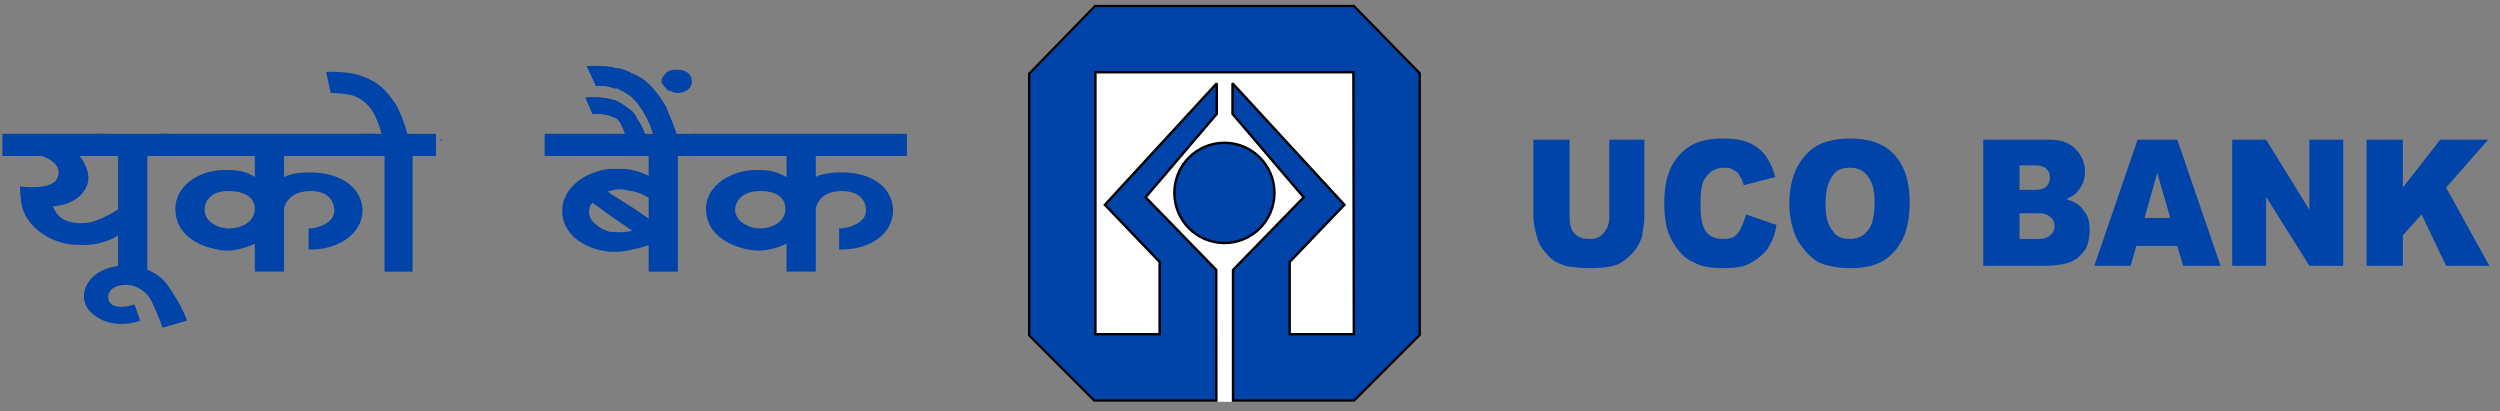 <svg width="152" height="25" viewBox="0 0 152 25" fill="none" xmlns="http://www.w3.org/2000/svg">
<rect x="0" y="0" width="152" height="25" fill="#808080" stroke="none"/>
<path fill-rule="evenodd" clip-rule="evenodd" d="M131.172 14.953V13.249H131.953L131.172 10.551V8.492H132.38L135.009 16.16H132.735L132.38 14.953H131.172ZM135.72 8.492H137.78L140.41 12.752V8.492H142.47V16.16H140.41L137.78 11.971V16.16H135.72V8.492ZM143.891 8.492H146.094V11.403L148.368 8.492H151.281L148.723 11.403L151.352 16.16H148.723L147.23 13.036L146.094 14.314V16.16H143.891V8.492ZM131.172 8.492V10.551V10.48L130.39 13.249H131.172V14.953H129.893L129.538 16.16H127.335L129.964 8.492H131.172ZM123.711 16.16V14.527H123.853C124.279 14.527 124.492 14.456 124.634 14.314C124.848 14.172 124.919 13.96 124.919 13.746C124.919 13.533 124.848 13.32 124.634 13.178C124.492 13.036 124.279 12.965 123.853 12.965H123.711V11.545C124.066 11.545 124.279 11.474 124.421 11.332C124.563 11.19 124.634 11.048 124.634 10.764C124.634 10.551 124.563 10.409 124.421 10.267C124.279 10.125 124.066 10.054 123.711 10.054V8.492H124.634C125.346 8.492 125.843 8.705 126.198 9.06C126.554 9.415 126.767 9.912 126.767 10.409C126.767 10.906 126.625 11.261 126.341 11.616C126.198 11.829 125.914 11.971 125.63 12.113C126.127 12.255 126.483 12.468 126.696 12.823C126.98 13.107 127.051 13.533 127.051 14.031C127.051 14.385 126.98 14.74 126.838 15.095C126.625 15.38 126.412 15.663 126.127 15.805C125.914 15.947 125.701 16.018 125.275 16.089C124.777 16.16 124.492 16.16 124.35 16.16H123.711ZM123.711 8.492V10.054H122.787V11.545H123.711V12.965H122.787V14.527H123.711V16.16H120.585V8.492H123.711ZM112.484 16.302V14.527C112.911 14.527 113.266 14.385 113.55 14.031C113.834 13.746 113.976 13.107 113.976 12.255C113.976 11.545 113.834 11.048 113.55 10.693C113.266 10.338 112.911 10.196 112.484 10.196V8.421C113.621 8.421 114.545 8.705 115.184 9.415C115.824 10.125 116.108 11.048 116.108 12.327C116.108 13.178 115.966 13.96 115.682 14.527C115.397 15.095 115.042 15.522 114.474 15.876C113.976 16.16 113.337 16.302 112.556 16.302C112.484 16.302 112.484 16.302 112.484 16.302ZM97.847 8.492H99.978V13.107C99.978 13.533 99.907 13.96 99.836 14.385C99.694 14.811 99.481 15.166 99.197 15.451C98.913 15.734 98.628 15.947 98.344 16.089C97.918 16.231 97.421 16.302 96.781 16.302C96.426 16.302 96.071 16.302 95.644 16.231C95.289 16.231 94.934 16.089 94.649 15.947C94.365 15.805 94.151 15.593 93.938 15.309C93.654 15.024 93.512 14.669 93.441 14.385C93.299 13.889 93.228 13.462 93.228 13.107V8.492H95.431V13.178C95.431 13.604 95.502 13.96 95.716 14.172C95.929 14.456 96.284 14.527 96.639 14.527C96.994 14.527 97.278 14.456 97.492 14.172C97.705 13.96 97.847 13.604 97.847 13.178V8.492ZM112.484 8.421V10.196C111.987 10.196 111.632 10.338 111.419 10.693C111.135 11.048 110.992 11.616 110.992 12.398C110.992 13.178 111.135 13.675 111.419 14.031C111.632 14.385 111.987 14.527 112.484 14.527V16.302C111.703 16.302 111.064 16.16 110.566 15.947C110.069 15.663 109.642 15.166 109.286 14.598C109.002 14.031 108.789 13.249 108.789 12.398C108.789 11.119 109.144 10.125 109.785 9.415C110.424 8.705 111.348 8.421 112.484 8.421ZM106.16 13.036L108.008 13.675C107.936 14.243 107.723 14.74 107.439 15.166C107.155 15.522 106.8 15.805 106.373 16.018C106.018 16.231 105.45 16.302 104.881 16.302C104.1 16.302 103.461 16.231 102.963 15.947C102.466 15.734 102.039 15.309 101.683 14.669C101.328 14.102 101.186 13.32 101.186 12.327C101.186 11.048 101.47 10.125 102.11 9.415C102.75 8.705 103.603 8.421 104.739 8.421C105.663 8.421 106.302 8.563 106.871 8.989C107.368 9.344 107.723 9.983 107.936 10.764L106.018 11.261C105.947 10.977 105.876 10.835 105.805 10.764C105.734 10.551 105.592 10.409 105.379 10.338C105.237 10.196 105.024 10.196 104.81 10.196C104.313 10.196 103.958 10.409 103.674 10.835C103.461 11.119 103.389 11.616 103.389 12.327C103.389 13.178 103.461 13.746 103.745 14.102C103.958 14.385 104.313 14.527 104.739 14.527C105.166 14.527 105.45 14.456 105.663 14.172C105.876 13.889 106.018 13.533 106.16 13.036Z" fill="#0044AA"/>
<path fill-rule="evenodd" clip-rule="evenodd" d="M7.464 14.102V12.54C7.464 12.54 6.398 13.32 5.403 13.533C4.906 13.604 4.124 13.604 3.627 13.178C3.342 12.894 3.342 12.752 3.2 12.54C3.484 12.54 4.693 12.398 5.19 11.474C5.758 10.551 4.835 9.486 4.835 9.486H6.398V8.137H0.145V9.486H2.56C2.56 9.486 3.911 9.912 3.484 10.835C3.129 11.616 1.21 11.332 1.21 11.332C1.21 11.332 1.21 11.971 1.353 12.61C1.708 13.889 3.2 14.882 4.693 14.882C6.469 15.024 7.464 14.102 7.464 14.102Z" fill="#0044AA"/>
<path fill-rule="evenodd" clip-rule="evenodd" d="M10.305 9.485V8.137H5.758V9.485H7.179V16.515H8.956V9.485H10.305Z" fill="#0044AA"/>
<path fill-rule="evenodd" clip-rule="evenodd" d="M11.372 19.497C11.372 19.497 11.158 18.717 10.163 17.296C9.24 16.018 6.895 15.734 5.687 16.799C4.977 17.438 4.764 18.575 5.901 19.284C7.108 20.066 8.529 19.497 8.529 19.497L8.174 18.504C8.174 18.504 7.464 18.788 6.895 18.575C6.398 18.291 6.54 17.722 6.895 17.509C7.464 17.155 8.671 17.226 9.24 18.361C9.737 19.426 9.879 19.924 9.879 19.924L11.372 19.497Z" fill="#0044AA"/>
<path fill-rule="evenodd" clip-rule="evenodd" d="M22.812 9.486V8.137H13.93V9.486H15.493V10.764C15.067 10.48 14.569 10.338 13.93 10.338V11.616C14.782 11.616 15.493 11.971 15.493 12.681C15.493 13.604 14.498 13.889 13.93 13.889V15.238C14.853 15.166 15.493 14.811 15.493 14.811V16.515H17.269V12.681C17.269 12.681 17.411 11.616 18.904 11.616C19.757 11.616 20.325 12.042 20.325 12.823C20.325 13.462 19.472 13.889 18.762 13.889V15.166C20.538 15.237 22.172 14.172 22.03 12.61C21.888 11.261 20.538 10.48 18.833 10.48C18.05 10.48 17.553 10.622 17.269 10.764V9.486H22.812ZM9.737 8.137H13.93V9.486L9.737 9.486V8.137ZM13.93 10.338V11.616C13.93 11.616 13.93 11.616 13.859 11.616C12.793 11.616 12.438 12.255 12.438 12.752C12.438 13.462 13.219 13.889 13.93 13.889V15.238C13.646 15.238 13.432 15.237 13.219 15.166C12.011 14.953 10.661 14.243 10.661 12.681C10.661 11.332 12.083 10.267 13.859 10.338C13.93 10.338 13.93 10.338 13.93 10.338Z" fill="#0044AA"/>
<path fill-rule="evenodd" clip-rule="evenodd" d="M18.406 8.492C18.406 8.492 18.335 8.421 18.264 8.421V8.492C18.264 8.563 18.264 8.563 18.264 8.563C18.335 8.563 18.406 8.563 18.406 8.492Z" fill="#0044AA"/>
<path fill-rule="evenodd" clip-rule="evenodd" d="M26.507 9.486V8.137H21.959V9.486H23.38V16.515H25.085V9.486H26.507Z" fill="#0044AA"/>
<path fill-rule="evenodd" clip-rule="evenodd" d="M24.801 8.279C24.801 8.279 24.446 6.788 23.877 6.078C23.238 5.155 22.669 4.871 21.888 4.586C21.035 4.303 19.828 4.374 19.828 4.374L20.112 5.652C20.112 5.652 20.822 5.652 21.391 5.794C21.959 5.936 22.456 6.433 22.669 6.788C23.096 7.569 23.238 8.279 23.238 8.279H24.801Z" fill="#0044AA"/>
<path fill-rule="evenodd" clip-rule="evenodd" d="M26.293 8.492C26.293 8.492 26.222 8.421 26.151 8.421V8.492C26.151 8.563 26.151 8.563 26.151 8.563C26.222 8.563 26.293 8.563 26.293 8.492Z" fill="#0044AA"/>
<path fill-rule="evenodd" clip-rule="evenodd" d="M26.862 8.492V8.421C26.791 8.421 26.791 8.492 26.791 8.492C26.791 8.563 26.791 8.563 26.862 8.563C26.862 8.563 26.862 8.563 26.862 8.492Z" fill="#0044AA"/>
<path fill-rule="evenodd" clip-rule="evenodd" d="M38.444 9.486H38.657V8.136H38.444V9.486ZM38.444 15.166V12.61L39.794 13.533V14.74C39.794 14.74 39.296 15.024 38.444 15.166ZM38.444 11.616V10.338C39.367 10.551 39.794 10.906 39.794 10.906V12.255C39.794 12.255 39.154 11.758 38.444 11.616ZM38.444 8.136L37.094 8.137V9.486L38.444 9.486V8.136ZM38.444 10.338V11.616C38.373 11.616 38.302 11.616 38.302 11.616C37.876 11.474 37.449 11.474 37.094 11.616V10.267C37.236 10.267 37.378 10.267 37.52 10.267C37.876 10.267 38.16 10.267 38.444 10.338ZM38.444 12.61V15.166C38.16 15.237 37.876 15.308 37.52 15.308C37.378 15.308 37.236 15.308 37.094 15.308V14.102C37.236 14.102 37.236 14.102 37.307 14.102C37.947 14.172 38.444 14.03 38.444 14.03L37.094 13.107V11.758L38.444 12.61ZM33.114 8.137H37.094V9.486H33.114V8.137ZM37.094 10.267C35.602 10.409 34.181 11.403 34.181 12.823C34.181 14.243 35.531 15.166 37.094 15.308V14.102C36.597 13.96 35.815 13.533 35.815 12.894C35.815 12.467 36.028 12.326 36.028 12.326L37.094 13.107V11.758L36.952 11.616C37.023 11.616 37.094 11.616 37.094 11.616V10.267Z" fill="#0044AA"/>
<path fill-rule="evenodd" clip-rule="evenodd" d="M42.566 9.486V8.137H38.018V9.486H39.439V16.515H41.215V9.486H42.566Z" fill="#0044AA"/>
<path fill-rule="evenodd" clip-rule="evenodd" d="M41.144 8.208C41.144 8.208 40.575 6.361 39.865 5.581C39.439 5.012 38.941 4.657 38.373 4.445V5.865C38.515 6.007 38.728 6.219 38.87 6.432C39.51 7.285 39.723 8.208 39.723 8.208H41.144ZM38.373 8.208V6.717C38.515 6.859 38.657 7.001 38.728 7.214C39.083 7.711 39.225 8.208 39.225 8.208H38.373ZM38.373 4.445C38.16 4.303 37.876 4.232 37.662 4.161C37.591 4.161 37.52 4.161 37.52 4.161V5.368C37.804 5.51 38.089 5.652 38.373 5.865V4.445ZM38.373 6.717V8.208H38.018C38.018 8.208 37.947 7.923 37.804 7.64C37.733 7.498 37.662 7.356 37.52 7.214V6.149C37.804 6.29 38.089 6.503 38.373 6.717ZM37.52 4.161V5.368C37.378 5.368 37.378 5.368 37.307 5.368C36.881 5.154 36.242 5.226 36.242 5.226L35.673 4.019C35.673 4.019 36.739 3.948 37.52 4.161ZM37.52 6.149C37.378 6.078 37.236 6.078 37.023 6.007C36.455 5.865 35.602 5.936 35.602 5.936L36.028 6.93C36.028 6.93 36.455 6.859 36.952 7.001C37.165 7.072 37.378 7.143 37.52 7.214V6.149Z" fill="#0044AA"/>
<path fill-rule="evenodd" clip-rule="evenodd" d="M42.068 4.941C42.068 4.516 41.713 4.232 41.144 4.232C41.002 4.232 40.859 4.232 40.717 4.303V5.51C40.859 5.581 41.002 5.652 41.144 5.652C41.713 5.652 42.068 5.368 42.068 4.941ZM40.504 8.208V6.503C40.575 6.716 40.646 6.859 40.717 7.072V8.208H40.504ZM40.504 5.368V4.445C40.504 4.374 40.575 4.374 40.717 4.303V5.51C40.575 5.51 40.504 5.439 40.504 5.368ZM40.717 8.208H41.144C41.144 8.208 41.002 7.64 40.717 7.072V8.208ZM40.504 4.445V5.368C40.362 5.226 40.22 5.083 40.22 4.941C40.22 4.728 40.362 4.586 40.504 4.445ZM40.504 6.503C40.291 6.149 40.078 5.794 39.865 5.581C39.439 5.012 38.941 4.657 38.373 4.445V5.865C38.515 6.007 38.728 6.219 38.87 6.432C39.51 7.285 39.723 8.208 39.723 8.208H40.504V6.503ZM38.373 8.208V6.717C38.515 6.859 38.657 7.001 38.728 7.214C39.083 7.711 39.225 8.208 39.225 8.208H38.373ZM38.373 4.445V5.865C38.089 5.652 37.804 5.51 37.52 5.368V4.161C37.52 4.161 37.591 4.161 37.662 4.161C37.876 4.232 38.16 4.303 38.373 4.445ZM38.373 6.717V8.208H38.018C38.018 8.208 37.947 7.923 37.804 7.64C37.733 7.498 37.662 7.356 37.52 7.214V6.149C37.804 6.29 38.089 6.503 38.373 6.717ZM37.52 4.161C36.739 3.948 35.673 4.019 35.673 4.019L36.242 5.226C36.242 5.226 36.881 5.154 37.307 5.368C37.378 5.368 37.378 5.368 37.52 5.368V4.161ZM37.52 6.149C37.378 6.078 37.236 6.078 37.023 6.007C36.455 5.865 35.602 5.936 35.602 5.936L36.028 6.93C36.028 6.93 36.455 6.859 36.952 7.001C37.165 7.072 37.378 7.143 37.52 7.214V6.149Z" fill="#0044AA"/>
<path fill-rule="evenodd" clip-rule="evenodd" d="M55.142 9.486V8.137H46.26V9.486H47.823V10.764C47.326 10.48 46.828 10.338 46.26 10.338V11.616C47.113 11.616 47.752 11.971 47.752 12.681C47.752 13.604 46.757 13.889 46.26 13.889V15.238C47.184 15.166 47.823 14.811 47.823 14.811V16.515H49.6V12.681C49.6 12.681 49.742 11.616 51.163 11.616C52.087 11.616 52.655 12.042 52.655 12.823C52.655 13.462 51.732 13.889 51.021 13.889V15.166C52.868 15.237 54.431 14.172 54.289 12.61C54.147 11.261 52.868 10.48 51.163 10.48C50.382 10.48 49.813 10.622 49.6 10.764V9.486H55.142ZM42.068 8.137H46.26V9.486L42.068 9.486V8.137ZM46.26 10.338V11.616C46.189 11.616 46.189 11.616 46.189 11.616C45.123 11.616 44.697 12.255 44.697 12.752C44.697 13.462 45.55 13.889 46.189 13.889C46.189 13.889 46.189 13.889 46.26 13.889V15.238C46.047 15.238 45.763 15.237 45.478 15.166C44.342 14.953 42.921 14.243 42.921 12.681C42.921 11.332 44.413 10.267 46.189 10.338C46.189 10.338 46.189 10.338 46.26 10.338Z" fill="#0044AA"/>
<path fill-rule="evenodd" clip-rule="evenodd" d="M50.666 8.492C50.666 8.492 50.666 8.421 50.595 8.421L50.524 8.492C50.524 8.563 50.595 8.563 50.595 8.563C50.666 8.563 50.666 8.563 50.666 8.492Z" fill="#0044AA"/>
<path fill-rule="evenodd" clip-rule="evenodd" d="M82.337 24.355L86.319 20.369V4.447L82.314 0.355H66.58L62.57 4.475V20.397L66.523 24.355H82.337Z" fill="white"/>
<path d="M82.337 24.355L86.319 20.369V4.447L82.314 0.355H66.58L62.57 4.475V20.397L66.523 24.355H82.337Z" stroke="white" stroke-width="0.148" stroke-miterlimit="2.613"/>
<path fill-rule="evenodd" clip-rule="evenodd" d="M82.314 20.319H78.412V15.926L81.74 12.452L74.938 5.064V6.927L79.265 11.996L74.969 16.41V24.355H82.337L86.319 20.369V4.447L82.314 0.355H66.58L62.57 4.475V20.397L66.523 24.355H73.951L73.949 16.41L69.653 11.996L73.98 6.927V5.064L67.178 12.452L70.505 15.926V20.319H66.602V4.391H82.287L82.314 20.319ZM71.401 11.728C71.401 10.045 72.763 8.681 74.444 8.681C76.125 8.681 77.487 10.045 77.487 11.728C77.487 13.411 76.125 14.775 74.444 14.775C72.763 14.775 71.401 13.411 71.401 11.728Z" fill="black"/>
<path d="M82.314 20.319H78.412V15.926L81.74 12.452L74.938 5.064V6.927L79.265 11.996L74.969 16.41V24.355H82.337L86.319 20.369V4.447L82.314 0.355H66.58L62.57 4.475V20.397L66.523 24.355H73.951L73.948 16.41L69.652 11.996L73.979 6.927V5.064L67.177 12.452L70.505 15.926V20.319H66.601V4.391H82.287L82.314 20.319ZM71.401 11.728C71.401 10.045 72.763 8.681 74.444 8.681C76.125 8.681 77.487 10.045 77.487 11.728C77.487 13.411 76.125 14.775 74.444 14.775C72.763 14.775 71.401 13.411 71.401 11.728Z" fill="#0044AA" stroke="black" stroke-width="0.148" stroke-miterlimit="2.613"/>
</svg>
